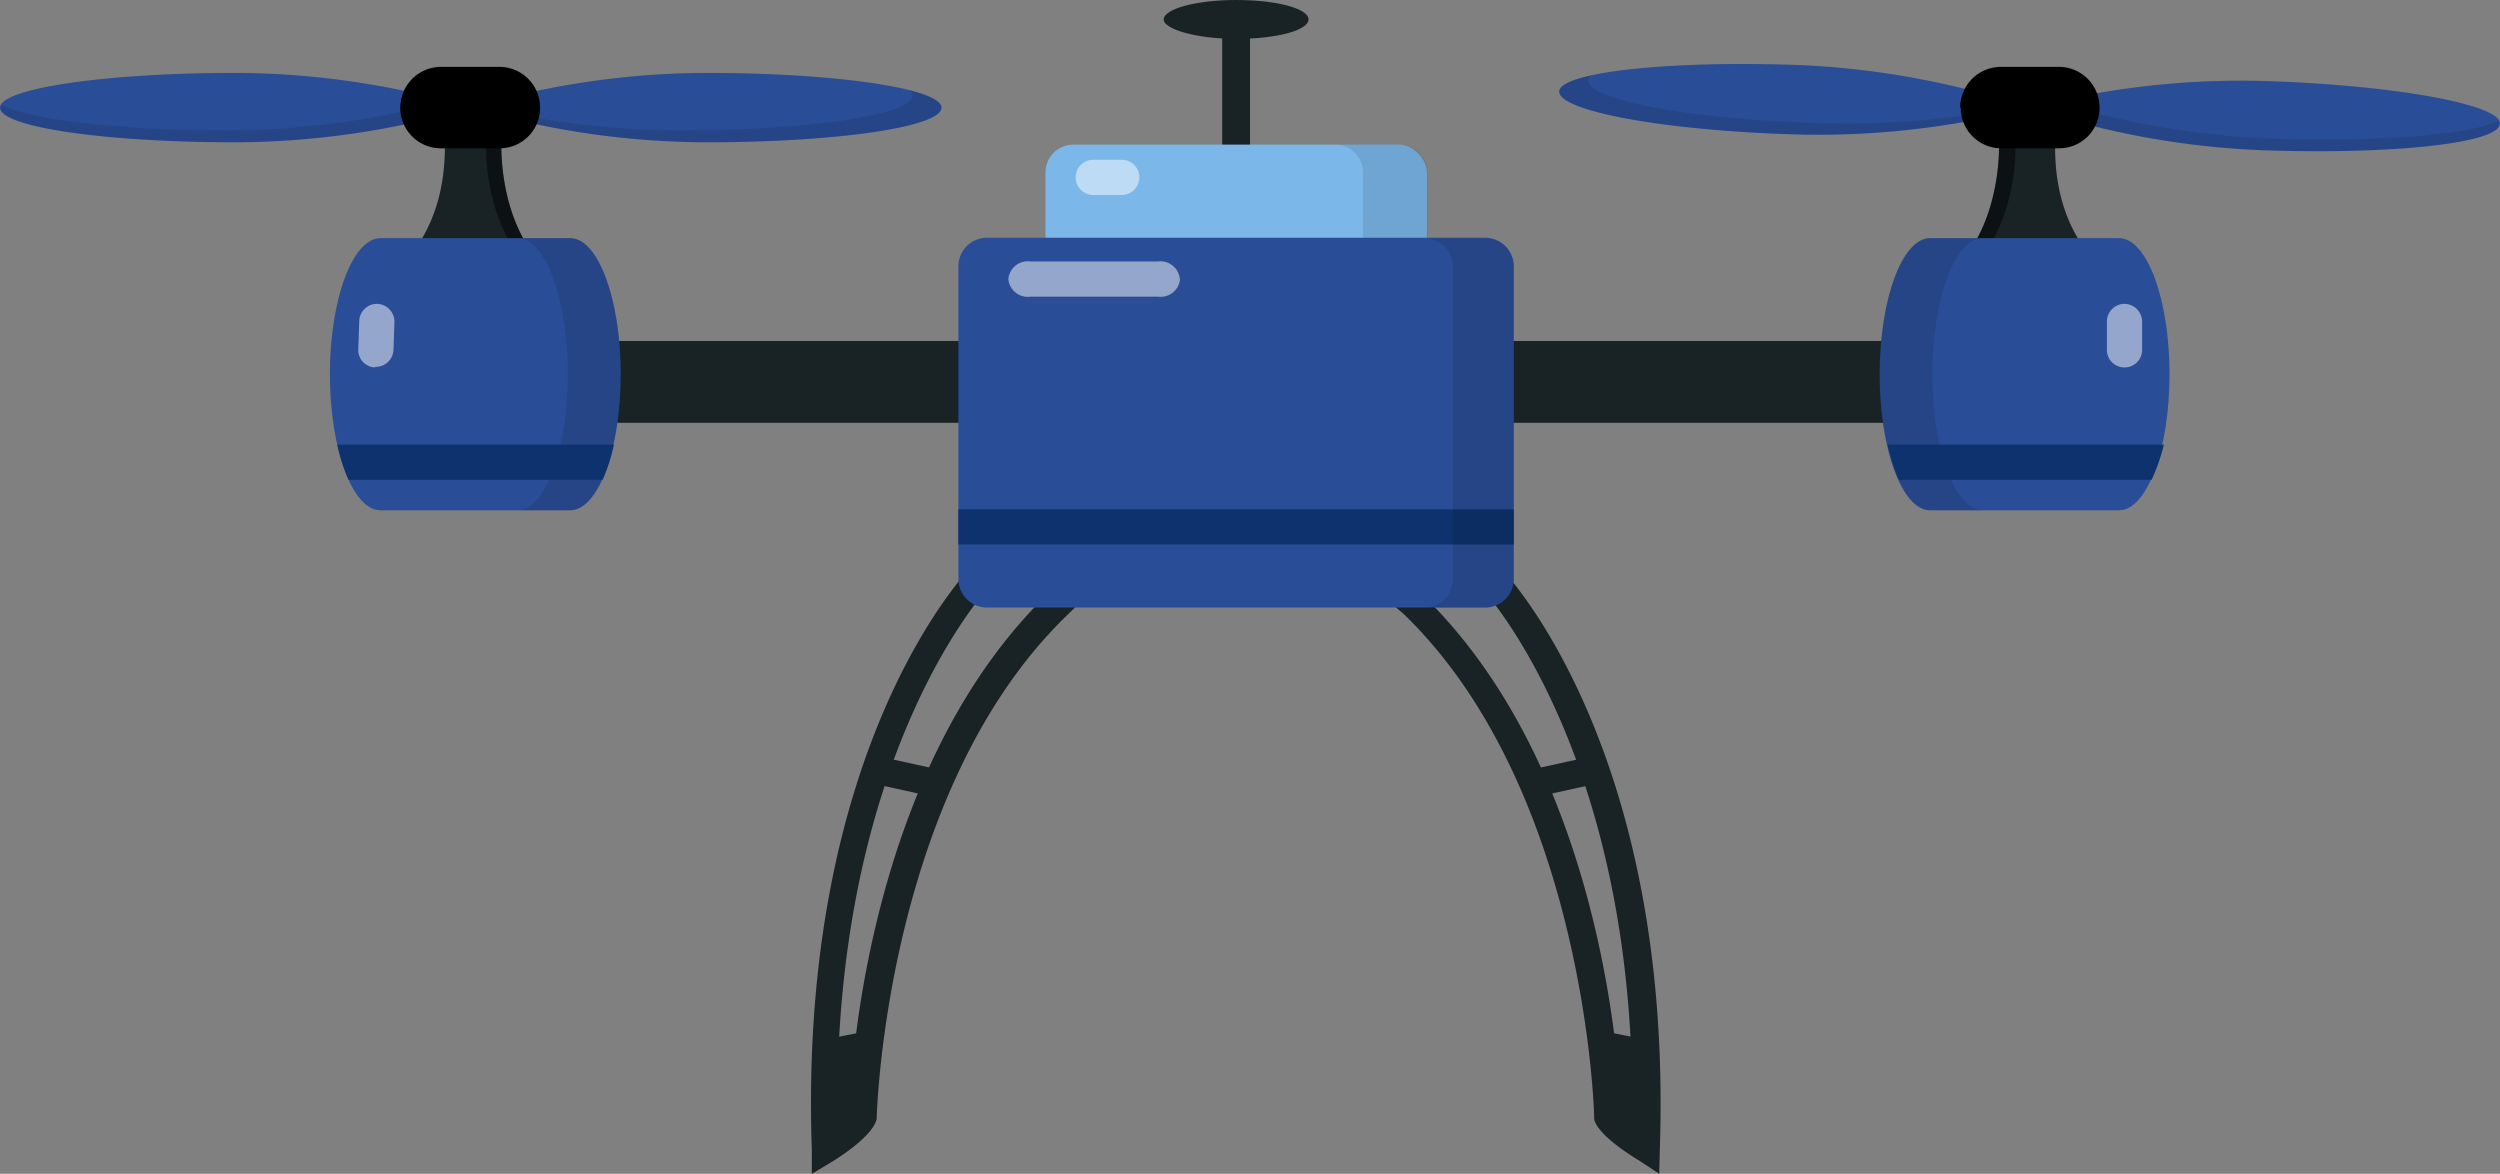 <svg xmlns="http://www.w3.org/2000/svg" viewBox="0 0 128.6 60.38"><rect x="0" y="0" width="128.6" height="60.38" fill="#808080" stroke="none"/><defs><style>.cls-1{fill:#192326;}.cls-2{fill:#7bb7e9;}.cls-3{opacity:0.1;}.cls-4{fill:#294d96;}.cls-5{fill:#0d326d;}.cls-6{opacity:0.5;}.cls-7{fill:#fff;}</style></defs><g id="Calque_1" data-name="Calque 1"><rect class="cls-1" x="62.87" y="1.72" width="1.43" height="8"/><path class="cls-1" d="M41.76,60.38l0-1.24c-.71-20.58,7.85-29.62,8.22-30L50.1,29l.23,0a2.54,2.54,0,0,1,.49-.05,8.79,8.79,0,0,1,4,1.58l.71.49-.62.61c-9.34,9-9.8,25.63-9.81,25.79v.13c-.07.33-.46,1.06-2.33,2.23Zm9-30.06c-1.16,1.35-7.94,10-7.68,27.45a4.1,4.1,0,0,0,.61-.6c.06-1.84.83-16.87,9.59-26A6.08,6.08,0,0,0,50.8,30.32Z"/><rect class="cls-1" x="45.81" y="38.41" width="1.43" height="3.03" transform="translate(-2.47 76.78) rotate(-77.58)"/><path class="cls-1" d="M42.43,59.12c1.89-1.18,2-1.77,2-1.77A40.72,40.72,0,0,1,44.83,53l-2.35.46C42.39,55.25,42.37,57.13,42.43,59.12Z"/><path class="cls-1" d="M85.35,60.38l-1-.66C82.43,58.55,82,57.82,82,57.49v-.13c0-.16-.47-16.79-9.81-25.79L71.52,31l.72-.49a8.73,8.73,0,0,1,4.05-1.58,2.63,2.63,0,0,1,.49.05L77,29l.16.17c.36.38,8.93,9.42,8.22,30Zm-2-3.21a3.61,3.61,0,0,0,.61.6c.26-17.52-6.52-26.11-7.68-27.45a5.85,5.85,0,0,0-2.52.87C82.55,40.3,83.32,55.33,83.38,57.17Z"/><rect class="cls-1" x="79.07" y="39.21" width="3.03" height="1.43" transform="translate(-6.69 18.23) rotate(-12.4)"/><path class="cls-1" d="M84.67,59.12c-1.88-1.18-2-1.77-2-1.77s0-1.71-.39-4.34l2.35.46C84.72,55.25,84.74,57.13,84.67,59.12Z"/><rect class="cls-1" x="22.73" y="17.54" width="83.57" height="4.21"/><rect class="cls-2" x="53.78" y="7.44" width="19.62" height="12.57" rx="1.43"/><g class="cls-3"><path d="M72,7.44H68.68a1.43,1.43,0,0,1,1.43,1.43v9.72A1.43,1.43,0,0,1,68.68,20H72a1.43,1.43,0,0,0,1.42-1.42V8.87A1.43,1.43,0,0,0,72,7.44Z"/></g><path class="cls-4" d="M77.87,29.74a1.47,1.47,0,0,1-1.43,1.51H50.73a1.47,1.47,0,0,1-1.43-1.51v-16a1.47,1.47,0,0,1,1.43-1.51H76.44a1.47,1.47,0,0,1,1.43,1.51Z"/><rect class="cls-5" x="49.3" y="26.2" width="28.57" height="1.81"/><g class="cls-3"><path d="M76.44,12.25H73.3a1.47,1.47,0,0,1,1.43,1.51v16a1.47,1.47,0,0,1-1.43,1.51h3.14a1.47,1.47,0,0,0,1.43-1.51v-16A1.47,1.47,0,0,0,76.44,12.25Z"/></g><g class="cls-6"><path class="cls-7" d="M60.7,14.36a1,1,0,0,1-1.13.9H53a1,1,0,0,1-1.13-.9h0A1,1,0,0,1,53,13.45h6.56a1,1,0,0,1,1.13.91Z"/></g><g class="cls-6"><path class="cls-7" d="M58.61,9.12a.91.91,0,0,1-.91.91H56.24a.91.91,0,0,1-.91-.91h0a.9.9,0,0,1,.91-.9H57.7a.9.9,0,0,1,.91.9Z"/></g><path class="cls-4" d="M0,5.54c0,1,5.42,1.78,12.11,1.78a43.11,43.11,0,0,0,12.1-1.78,42.9,42.9,0,0,0-12.1-1.79C5.42,3.75,0,4.55,0,5.54Z"/><g class="cls-3"><path d="M23,5.18A43.78,43.78,0,0,1,11.75,6.71C6.14,6.71,1.43,6.14.05,5.38a.3.3,0,0,0,0,.16c0,1,5.42,1.78,12.11,1.78a43.11,43.11,0,0,0,12.1-1.78S23.76,5.39,23,5.18Z"/></g><path class="cls-4" d="M48.43,5.54c0,1-5.42,1.78-12.11,1.78A43.14,43.14,0,0,1,24.21,5.54,42.92,42.92,0,0,1,36.32,3.75C43,3.75,48.43,4.55,48.43,5.54Z"/><g class="cls-3"><path d="M46.8,4.64a.42.42,0,0,1,.14.28c0,1-5.42,1.79-12.1,1.79A43.92,43.92,0,0,1,24.57,5.43l-.36.11A43.14,43.14,0,0,0,36.32,7.32c6.69,0,12.11-.8,12.11-1.78C48.43,5.21,47.83,4.91,46.8,4.64Z"/></g><path class="cls-1" d="M25.79,7.3a2.17,2.17,0,0,0,0,.24c0,1.08.22,5.58,3.77,7.33-7.15.05-10.19-.24-10.19-.24S23,12.87,22.88,7.3C23.74,7.25,25.79,7.3,25.79,7.3Z"/><g class="cls-6"><path d="M25.78,7.54a2.17,2.17,0,0,1,0-.24s-1.21,0-2.16,0L25,7.3a2.17,2.17,0,0,0,0,.24c0,1.08.22,5.58,3.77,7.33h.84C26,13.12,25.78,8.62,25.78,7.54Z"/></g><path class="cls-4" d="M31.93,19.25c0-3.86-1.16-7-2.6-7H19.57c-1.43,0-2.6,3.14-2.6,7h0c0,3.87,1.17,7,2.6,7h9.76c1.44,0,2.6-3.13,2.6-7Z"/><g class="cls-3"><path d="M29.33,12.25H26.62c1.43,0,2.59,3.14,2.59,7s-1.16,7-2.59,7h2.71c1.44,0,2.6-3.13,2.6-7S30.77,12.25,29.33,12.25Z"/></g><path d="M27.78,5.54a2.09,2.09,0,0,0-2.09-2.1h-3a2.1,2.1,0,0,0-2.1,2.1h0a2.09,2.09,0,0,0,2.1,2.09h3a2.08,2.08,0,0,0,2.09-2.09Z"/><g class="cls-6"><path class="cls-7" d="M19.3,18.9a.89.89,0,0,1-.87-.93l.05-1.46a.91.91,0,0,1,.93-.88h0a.92.92,0,0,1,.88.94L20.24,18a.91.91,0,0,1-.94.87Z"/></g><path class="cls-5" d="M17.93,24.68H31a9.18,9.18,0,0,0,.58-1.81H17.35A9.18,9.18,0,0,0,17.93,24.68Z"/><path class="cls-4" d="M128.6,6.36c0,1-5.48,1.6-12.16,1.37a42.87,42.87,0,0,1-12-2.19,43,43,0,0,1,12.16-1.37C123.24,4.39,128.63,5.38,128.6,6.36Z"/><g class="cls-3"><path d="M105.66,5.22a43.66,43.66,0,0,0,11.16,1.91c5.6.19,10.34-.21,11.73-.93a.25.25,0,0,1,0,.16c0,1-5.48,1.6-12.16,1.37a42.87,42.87,0,0,1-12-2.19S104.86,5.41,105.66,5.22Z"/></g><path class="cls-4" d="M80.2,4.71c0,1,5.36,2,12,2.2A43,43,0,0,0,104.4,5.54a43.08,43.08,0,0,0-12-2.2C85.68,3.11,80.24,3.73,80.2,4.71Z"/><g class="cls-3"><path d="M81.86,3.88a.34.34,0,0,0-.15.27c0,1,5.35,2,12,2.19a44.24,44.24,0,0,0,10.3-.92l.35.12A43,43,0,0,1,92.24,6.91c-6.68-.23-12.07-1.21-12-2.2C80.21,4.39,80.82,4.1,81.86,3.88Z"/></g><path class="cls-1" d="M102.83,7.3a2.17,2.17,0,0,1,0,.24c0,1.08-.23,5.58-3.77,7.33,7.14.05,10.19-.24,10.19-.24s-3.67-1.76-3.53-7.33C104.88,7.25,102.83,7.3,102.83,7.3Z"/><g class="cls-6"><path d="M102.84,7.54a2.17,2.17,0,0,0,0-.24s1.21,0,2.16,0l-1.32,0v.24c0,1.08-.22,5.58-3.76,7.33h-.84C102.61,13.12,102.83,8.62,102.84,7.54Z"/></g><path class="cls-4" d="M96.69,19.25c0-3.86,1.16-7,2.59-7H109c1.44,0,2.6,3.14,2.6,7h0c0,3.87-1.16,7-2.6,7H99.28c-1.43,0-2.59-3.13-2.59-7Z"/><g class="cls-3"><path d="M99.28,12.25H102c-1.44,0-2.6,3.14-2.6,7s1.16,7,2.6,7H99.28c-1.43,0-2.59-3.13-2.59-7S97.85,12.25,99.28,12.25Z"/></g><path d="M100.83,5.54a2.1,2.1,0,0,1,2.1-2.1h2.95A2.09,2.09,0,0,1,108,5.54h0a2.08,2.08,0,0,1-2.09,2.09h-2.95a2.09,2.09,0,0,1-2.1-2.09Z"/><g class="cls-6"><path class="cls-7" d="M109.31,18.9a.9.9,0,0,0,.88-.93l0-1.46a.92.92,0,0,0-.94-.88h0a.91.91,0,0,0-.87.94l0,1.46a.9.9,0,0,0,.93.87Z"/></g><path class="cls-5" d="M110.68,24.68h-13a9.89,9.89,0,0,1-.58-1.81h14.21A9.86,9.86,0,0,1,110.68,24.68Z"/><path class="cls-1" d="M59.86,1c0-.54,1.67-1,3.73-1s3.72.43,3.72,1-1.67,1-3.72,1S59.86,1.5,59.86,1Z"/></g></svg>
